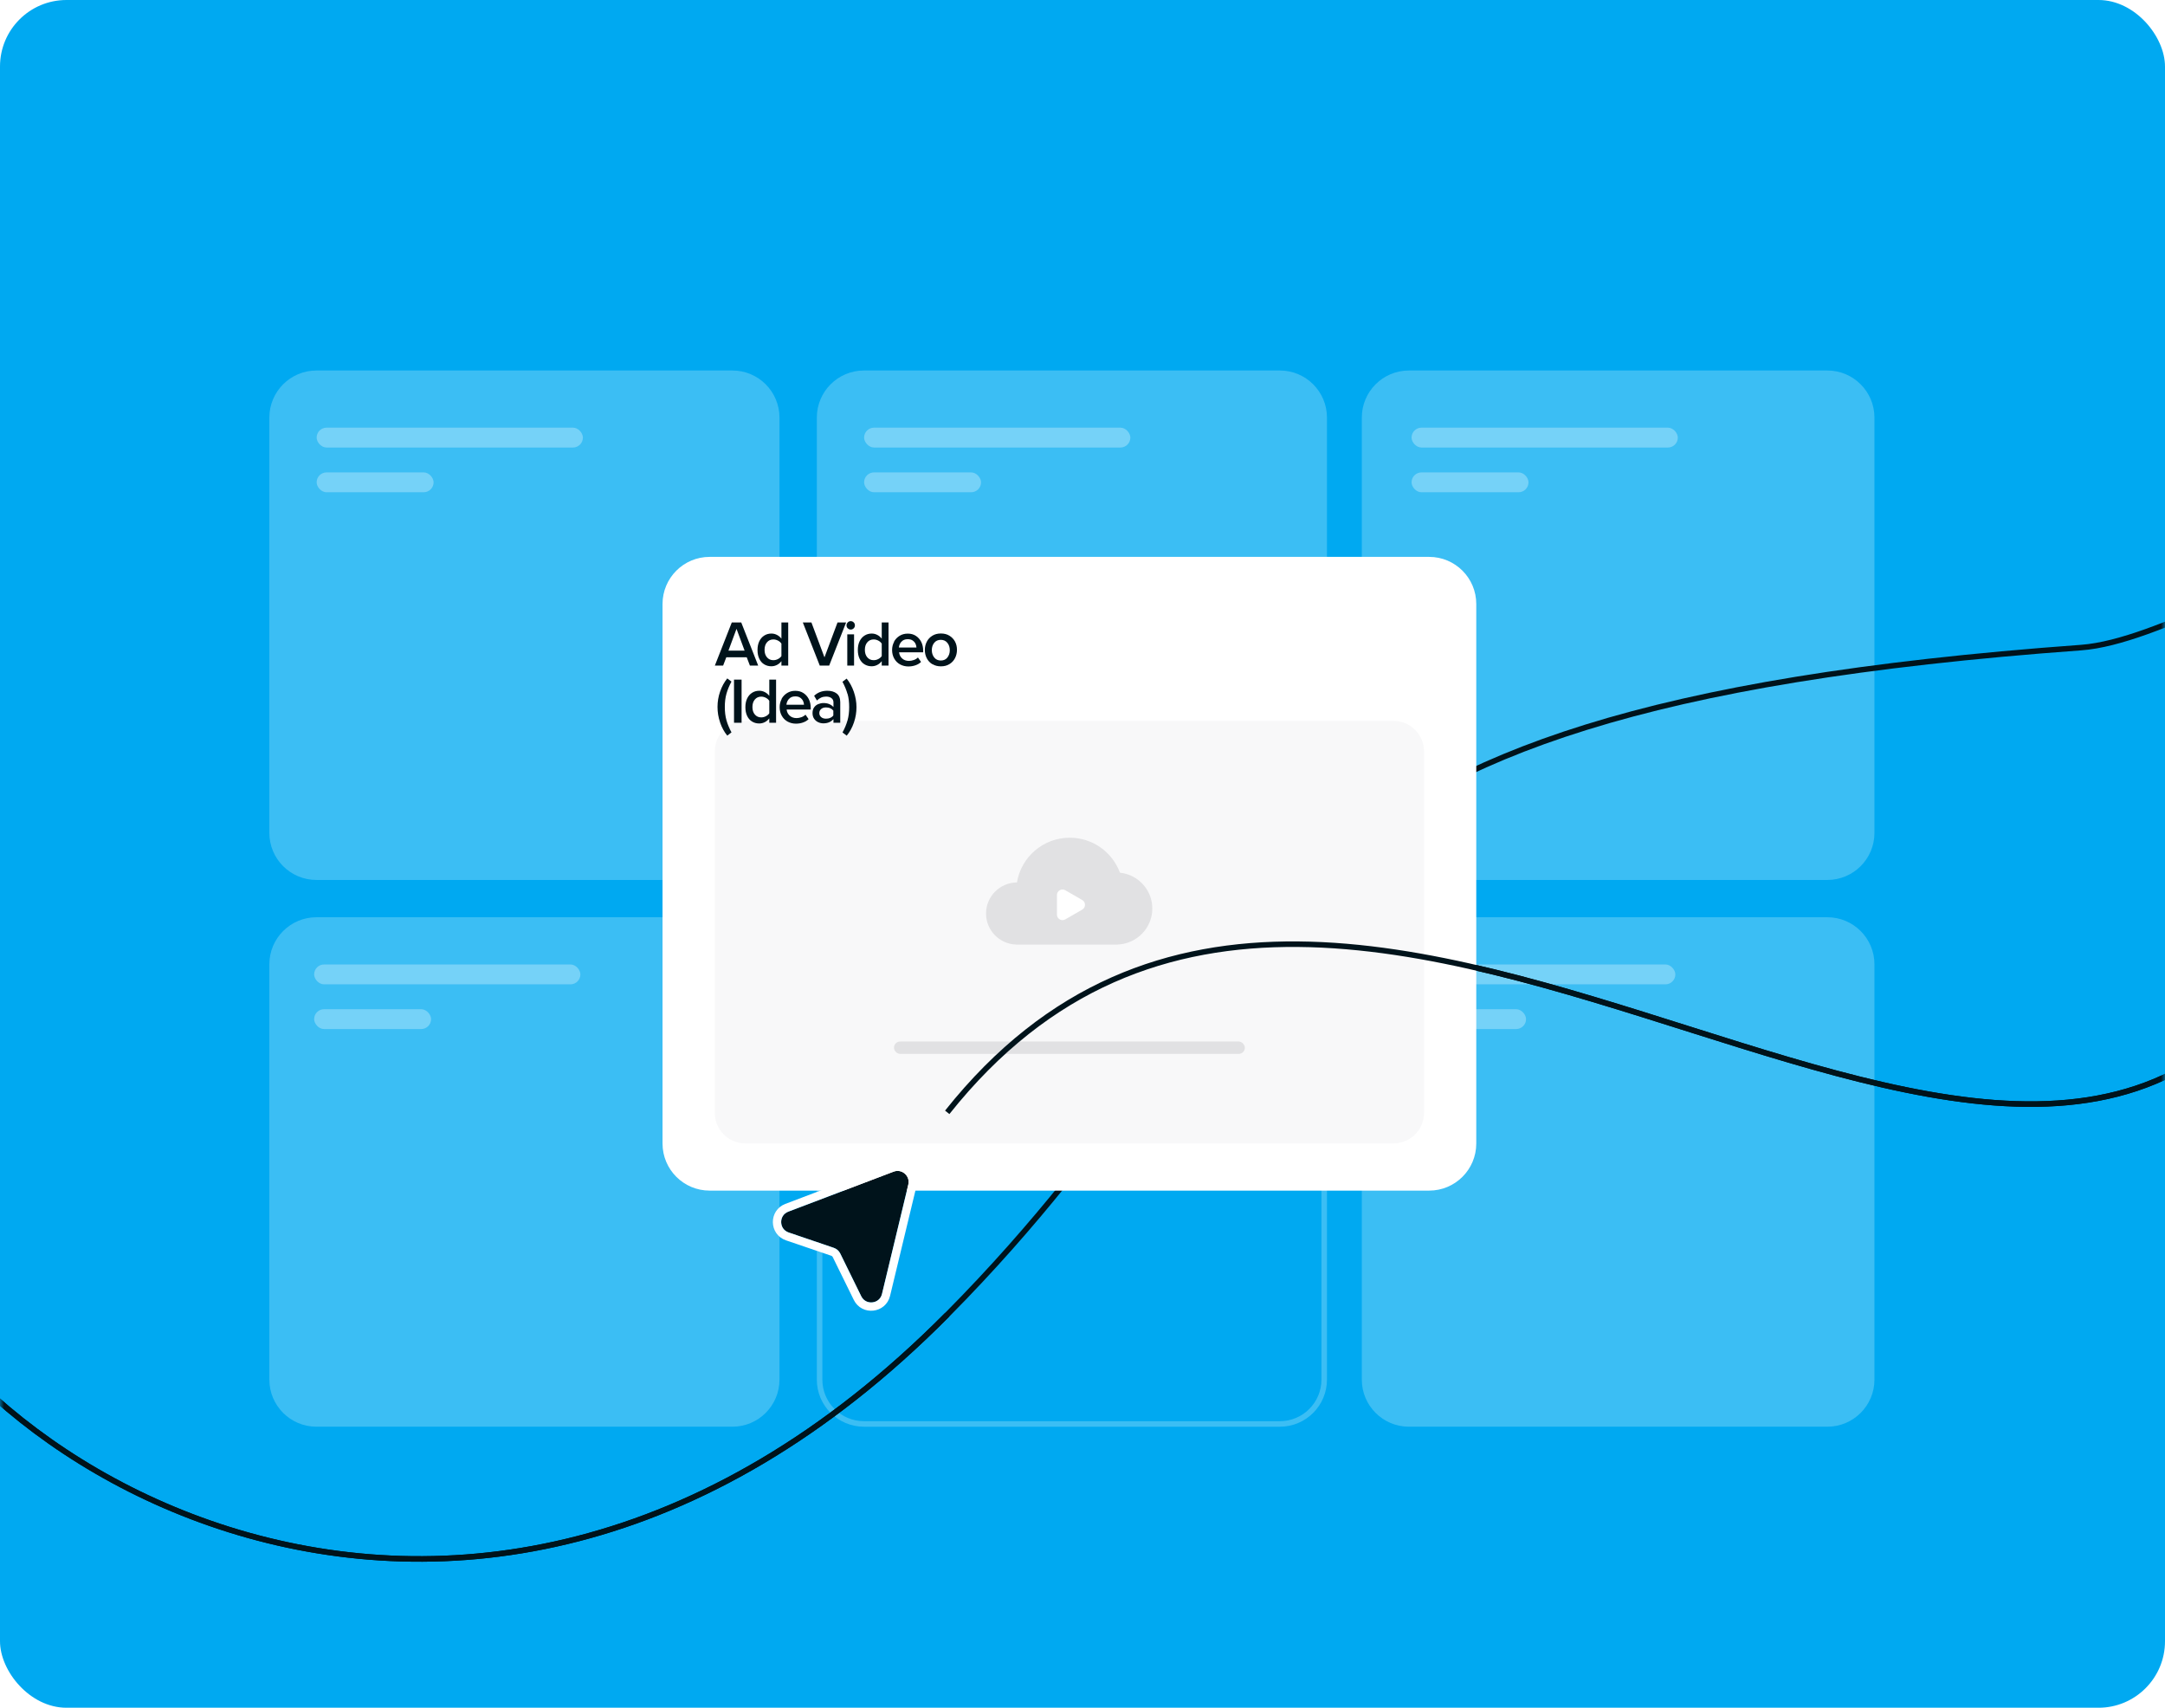 <?xml version="1.0" encoding="UTF-8"?> <svg xmlns="http://www.w3.org/2000/svg" width="265" height="209" viewBox="0 0 265 209" fill="none"><rect width="265" height="209" rx="8.138" fill="#00A9F1"></rect><mask id="mask0_4013_2607" style="mask-type:alpha" maskUnits="userSpaceOnUse" x="0" y="0" width="265" height="209"><rect width="265" height="209" rx="8.138" fill="#00A9F1"></rect></mask><g mask="url(#mask0_4013_2607)"><path opacity="0.3" d="M32.968 51.107C32.968 47.924 35.548 45.343 38.732 45.343H89.646C92.829 45.343 95.41 47.924 95.41 51.107V101.929C95.41 105.113 92.829 107.693 89.646 107.693H38.732C35.548 107.693 32.968 105.113 32.968 101.929V51.107Z" fill="#C6ECFC"></path><path opacity="0.3" d="M99.981 51.107C99.981 47.924 102.562 45.343 105.746 45.343H156.66C159.843 45.343 162.424 47.924 162.424 51.107V101.929C162.424 105.113 159.843 107.693 156.66 107.693H105.746C102.562 107.693 99.981 105.113 99.981 101.929V51.107Z" fill="#C6ECFC"></path><path opacity="0.3" d="M166.688 51.107C166.688 47.924 169.269 45.343 172.453 45.343H223.671C226.855 45.343 229.436 47.924 229.436 51.107V101.929C229.436 105.113 226.855 107.693 223.671 107.693H172.453C169.269 107.693 166.688 105.113 166.688 101.929V51.107Z" fill="#C6ECFC"></path><path opacity="0.3" d="M32.968 118.02C32.968 114.837 35.548 112.256 38.732 112.256H89.646C92.829 112.256 95.41 114.837 95.41 118.02V168.842C95.41 172.026 92.829 174.606 89.646 174.606H38.732C35.548 174.606 32.968 172.026 32.968 168.842V118.02Z" fill="#C6ECFC"></path><path opacity="0.3" d="M105.746 112.595H156.66C159.656 112.595 162.085 115.024 162.085 118.02V168.842C162.085 171.838 159.656 174.267 156.66 174.268H105.746C102.75 174.268 100.32 171.838 100.32 168.842V118.02C100.32 115.024 102.75 112.595 105.746 112.595Z" stroke="#C6ECFC" stroke-width="0.678"></path><path opacity="0.3" d="M166.688 118.02C166.688 114.837 169.269 112.256 172.453 112.256H223.671C226.855 112.256 229.436 114.837 229.436 118.02V168.842C229.436 172.026 226.855 174.606 223.671 174.606H172.453C169.269 174.606 166.688 172.026 166.688 168.842V118.02Z" fill="#C6ECFC"></path><g opacity="0.3"><rect x="38.757" y="52.338" width="32.592" height="2.433" rx="1.217" fill="white"></rect><rect x="38.757" y="57.813" width="14.316" height="2.433" rx="1.217" fill="white"></rect></g><g opacity="0.3"><rect x="38.45" y="118.035" width="32.592" height="2.433" rx="1.217" fill="white"></rect><rect x="38.45" y="123.509" width="14.316" height="2.433" rx="1.217" fill="white"></rect></g><g opacity="0.3"><rect x="105.767" y="52.338" width="32.592" height="2.433" rx="1.217" fill="white"></rect><rect x="105.767" y="57.813" width="14.316" height="2.433" rx="1.217" fill="white"></rect></g><g opacity="0.3"><rect x="172.777" y="52.338" width="32.592" height="2.433" rx="1.217" fill="white"></rect><rect x="172.777" y="57.813" width="14.316" height="2.433" rx="1.217" fill="white"></rect></g><g opacity="0.3"><rect x="172.476" y="118.035" width="32.592" height="2.433" rx="1.217" fill="white"></rect><rect x="172.476" y="123.509" width="14.316" height="2.433" rx="1.217" fill="white"></rect></g><g opacity="0.3"><rect x="107.033" y="123.015" width="43.919" height="5.946" rx="2.973" fill="white"></rect><rect x="107.033" y="133.421" width="19.354" height="5.946" rx="2.973" fill="white"></rect></g><path d="M-16.683 145.665C-11.441 176.801 56.186 221.136 115.942 160.898C160.319 116.163 147.763 87.03 254.714 79.256C273.738 77.873 315.376 39.881 284.412 109.822C253.039 180.689 165.771 73.477 115.942 136.132" stroke="#00131B" stroke-width="0.678"></path><path d="M81.095 73.918C81.095 70.735 83.675 68.154 86.859 68.154H174.934C178.117 68.154 180.698 70.735 180.698 73.918V139.948C180.698 143.131 178.117 145.712 174.934 145.712H86.859C83.675 145.712 81.095 143.131 81.095 139.948V73.918Z" fill="white"></path><path d="M87.493 91.958C87.493 89.898 89.163 88.228 91.222 88.228H170.573C172.633 88.228 174.303 89.898 174.303 91.958V136.203C174.303 138.263 172.633 139.933 170.573 139.933H91.222C89.163 139.933 87.493 138.263 87.493 136.203V91.958Z" fill="#F8F8F9"></path><rect x="109.425" y="127.463" width="42.948" height="1.521" rx="0.76" fill="#E1E1E3"></rect><g filter="url(#filter0_d_4013_2607)"><path d="M109.377 143.392C110.397 143.004 111.434 143.916 111.179 144.975L107.956 158.359C107.659 159.593 105.978 159.779 105.418 158.639L102.846 153.404C102.687 153.081 102.406 152.834 102.065 152.718L96.537 150.836C95.334 150.427 95.304 148.738 96.493 148.287L109.377 143.392Z" fill="#00131B"></path><path d="M109.196 142.917C110.598 142.385 112.024 143.637 111.673 145.094L108.451 158.477C108.043 160.174 105.731 160.43 104.961 158.863L102.389 153.628C102.29 153.426 102.114 153.272 101.901 153.199L96.373 151.318C94.718 150.754 94.678 148.432 96.312 147.812L109.196 142.917Z" stroke="white" stroke-width="1.017"></path></g><path d="M-16.683 145.665C-11.441 176.801 56.186 221.136 115.942 160.898M115.942 136.132C165.771 73.477 253.039 180.689 284.412 109.822" stroke="#00131B" stroke-width="0.678"></path><path d="M91.401 80.441H88.901L88.513 81.454H87.501L89.573 76.177H90.729L92.802 81.454H91.789L91.401 80.441ZM89.162 79.626H91.14L90.151 76.96L89.162 79.626ZM95.648 80.931V80.916C95.498 81.114 95.316 81.264 95.103 81.375C94.889 81.485 94.66 81.541 94.414 81.541C94.09 81.541 93.797 81.462 93.536 81.303C93.275 81.145 93.077 80.916 92.935 80.615C92.792 80.314 92.721 79.958 92.721 79.547C92.721 79.143 92.792 78.787 92.935 78.487C93.077 78.186 93.283 77.949 93.544 77.783C93.805 77.617 94.098 77.537 94.422 77.537C94.66 77.537 94.889 77.593 95.103 77.704C95.316 77.814 95.498 77.965 95.648 78.162V76.177H96.479V81.454H95.648V80.931ZM95.648 80.291V78.772C95.554 78.621 95.411 78.495 95.229 78.4C95.047 78.305 94.857 78.257 94.66 78.257C94.335 78.257 94.074 78.376 93.876 78.613C93.678 78.843 93.584 79.151 93.584 79.531C93.584 79.903 93.678 80.212 93.876 80.441C94.074 80.678 94.335 80.797 94.66 80.797C94.857 80.797 95.047 80.749 95.229 80.655C95.419 80.552 95.561 80.433 95.648 80.291ZM98.266 76.177H99.319L100.917 80.449L102.515 76.177H103.567L101.494 81.454H100.339L98.266 76.177ZM103.772 76.897H103.764C103.661 76.794 103.614 76.675 103.614 76.533C103.614 76.398 103.669 76.272 103.772 76.169C103.875 76.066 103.993 76.018 104.128 76.018C104.27 76.018 104.389 76.066 104.492 76.169C104.595 76.272 104.642 76.39 104.642 76.533C104.642 76.675 104.595 76.794 104.492 76.897C104.389 76.999 104.27 77.047 104.128 77.047C103.993 77.047 103.875 76.999 103.772 76.897ZM103.709 77.632H104.539V81.454H103.709V77.632ZM107.927 80.931V80.916C107.777 81.114 107.595 81.264 107.381 81.375C107.168 81.485 106.938 81.541 106.693 81.541C106.369 81.541 106.076 81.462 105.815 81.303C105.554 81.145 105.356 80.916 105.213 80.615C105.071 80.314 105 79.958 105 79.547C105 79.143 105.071 78.787 105.213 78.487C105.356 78.186 105.562 77.949 105.823 77.783C106.084 77.617 106.377 77.537 106.701 77.537C106.938 77.537 107.168 77.593 107.381 77.704C107.595 77.814 107.777 77.965 107.927 78.162V76.177H108.758V81.454H107.927V80.931ZM107.927 80.291V78.772C107.832 78.621 107.69 78.495 107.508 78.4C107.326 78.305 107.136 78.257 106.938 78.257C106.614 78.257 106.353 78.376 106.155 78.613C105.957 78.843 105.862 79.151 105.862 79.531C105.862 79.903 105.957 80.212 106.155 80.441C106.353 80.678 106.614 80.797 106.938 80.797C107.136 80.797 107.326 80.749 107.508 80.655C107.698 80.552 107.84 80.433 107.927 80.291ZM109.447 78.534L109.423 78.542C109.589 78.234 109.819 77.996 110.111 77.814C110.404 77.632 110.736 77.545 111.108 77.545C111.488 77.545 111.82 77.632 112.097 77.814C112.382 77.996 112.603 78.249 112.762 78.558C112.92 78.874 112.999 79.231 112.999 79.634V79.832H110.048C110.08 80.132 110.206 80.386 110.42 80.583C110.633 80.781 110.918 80.884 111.266 80.884C111.456 80.884 111.654 80.844 111.86 80.773C112.058 80.702 112.224 80.599 112.358 80.465L112.738 81.011C112.556 81.193 112.327 81.327 112.05 81.422C111.781 81.517 111.496 81.564 111.187 81.564C110.815 81.564 110.475 81.477 110.167 81.311C109.866 81.145 109.629 80.908 109.455 80.599C109.281 80.291 109.194 79.942 109.194 79.547C109.194 79.175 109.281 78.843 109.447 78.534ZM110.341 78.534H110.333C110.151 78.74 110.048 78.977 110.024 79.246H112.176C112.168 79.08 112.121 78.914 112.05 78.764C111.971 78.613 111.852 78.479 111.694 78.376C111.543 78.273 111.346 78.226 111.1 78.226C110.776 78.226 110.523 78.329 110.341 78.534ZM114.136 81.28L114.128 81.295C113.827 81.114 113.598 80.868 113.439 80.56C113.281 80.251 113.202 79.911 113.202 79.539C113.202 79.183 113.281 78.843 113.439 78.534C113.598 78.226 113.827 77.98 114.128 77.798C114.42 77.617 114.768 77.529 115.164 77.529C115.568 77.529 115.916 77.617 116.208 77.798C116.509 77.98 116.738 78.226 116.897 78.518C117.055 78.819 117.134 79.151 117.134 79.523C117.134 79.895 117.055 80.235 116.897 80.544C116.738 80.852 116.509 81.098 116.208 81.28C115.916 81.462 115.568 81.549 115.164 81.549C114.776 81.549 114.428 81.462 114.136 81.28ZM115.971 80.465L115.955 80.481C116.153 80.235 116.256 79.935 116.256 79.579C116.256 79.223 116.161 78.922 115.963 78.677C115.765 78.431 115.496 78.305 115.156 78.305C114.816 78.305 114.547 78.424 114.349 78.669C114.151 78.914 114.056 79.215 114.056 79.571C114.056 79.927 114.159 80.227 114.357 80.473C114.555 80.718 114.824 80.837 115.164 80.837C115.504 80.837 115.773 80.71 115.971 80.465ZM88.141 88.422V88.406C87.928 87.797 87.825 87.164 87.825 86.515C87.825 85.874 87.928 85.249 88.141 84.64C88.355 84.023 88.648 83.485 89.02 83.026L89.534 83.414C89.257 83.928 89.051 84.427 88.917 84.909C88.782 85.384 88.719 85.922 88.719 86.523C88.719 87.124 88.782 87.662 88.917 88.137C89.051 88.62 89.257 89.118 89.534 89.632L89.02 90.028C88.648 89.577 88.355 89.047 88.141 88.422ZM89.845 83.177H90.771V88.454H89.845V83.177ZM94.163 87.931V87.916C94.013 88.114 93.831 88.264 93.618 88.375C93.404 88.485 93.175 88.541 92.929 88.541C92.605 88.541 92.312 88.462 92.051 88.303C91.79 88.145 91.592 87.916 91.45 87.615C91.307 87.314 91.236 86.958 91.236 86.547C91.236 86.143 91.307 85.787 91.45 85.487C91.592 85.186 91.798 84.949 92.059 84.783C92.32 84.617 92.613 84.537 92.937 84.537C93.175 84.537 93.404 84.593 93.618 84.704C93.831 84.814 94.013 84.965 94.163 85.162V83.177H94.994V88.454H94.163V87.931ZM94.163 87.291V85.772C94.069 85.621 93.926 85.495 93.744 85.4C93.562 85.305 93.372 85.257 93.175 85.257C92.85 85.257 92.589 85.376 92.391 85.613C92.194 85.843 92.099 86.151 92.099 86.531C92.099 86.903 92.194 87.212 92.391 87.441C92.589 87.678 92.85 87.797 93.175 87.797C93.372 87.797 93.562 87.749 93.744 87.655C93.934 87.552 94.076 87.433 94.163 87.291ZM95.683 85.534L95.659 85.542C95.825 85.234 96.055 84.996 96.348 84.814C96.64 84.632 96.973 84.545 97.344 84.545C97.724 84.545 98.056 84.632 98.334 84.814C98.618 84.996 98.84 85.249 98.998 85.558C99.156 85.874 99.235 86.231 99.235 86.634V86.832H96.284C96.316 87.132 96.442 87.386 96.656 87.583C96.87 87.781 97.155 87.884 97.503 87.884C97.693 87.884 97.89 87.844 98.096 87.773C98.294 87.702 98.46 87.599 98.594 87.465L98.974 88.011C98.792 88.193 98.563 88.327 98.286 88.422C98.017 88.517 97.732 88.564 97.424 88.564C97.052 88.564 96.712 88.477 96.403 88.311C96.102 88.145 95.865 87.908 95.691 87.599C95.517 87.291 95.43 86.942 95.43 86.547C95.43 86.175 95.517 85.843 95.683 85.534ZM96.577 85.534H96.569C96.387 85.74 96.284 85.977 96.261 86.246H98.413C98.405 86.08 98.357 85.914 98.286 85.764C98.207 85.613 98.088 85.479 97.93 85.376C97.78 85.273 97.582 85.226 97.337 85.226C97.012 85.226 96.759 85.329 96.577 85.534ZM102.017 88.042L102.002 88.019C101.859 88.185 101.685 88.311 101.472 88.398C101.266 88.485 101.036 88.525 100.775 88.525C100.562 88.525 100.348 88.477 100.142 88.382C99.937 88.287 99.771 88.145 99.644 87.955C99.517 87.765 99.454 87.536 99.454 87.267C99.454 86.99 99.517 86.761 99.644 86.579C99.771 86.397 99.937 86.262 100.142 86.175C100.356 86.088 100.57 86.041 100.783 86.041C101.052 86.041 101.29 86.08 101.495 86.167C101.709 86.254 101.883 86.381 102.017 86.531V85.962C102.017 85.74 101.938 85.566 101.772 85.439C101.606 85.313 101.385 85.249 101.123 85.249C100.688 85.249 100.316 85.408 99.992 85.732L99.652 85.154C100.087 84.743 100.625 84.537 101.266 84.537C101.733 84.537 102.112 84.648 102.405 84.87C102.698 85.091 102.848 85.439 102.848 85.922V88.454H102.017V88.042ZM102.002 86.982V86.974C101.915 86.856 101.788 86.753 101.622 86.681C101.472 86.61 101.298 86.579 101.1 86.579C100.854 86.579 100.665 86.642 100.514 86.769C100.364 86.895 100.285 87.061 100.285 87.267C100.285 87.473 100.364 87.639 100.514 87.765C100.665 87.892 100.854 87.955 101.1 87.955C101.298 87.955 101.472 87.924 101.622 87.852C101.788 87.781 101.915 87.678 102.002 87.56V86.982ZM103.743 84.917L103.735 84.933C103.601 84.45 103.395 83.952 103.118 83.438L103.633 83.05C104.004 83.509 104.297 84.047 104.511 84.664C104.724 85.289 104.835 85.914 104.835 86.547C104.835 87.188 104.732 87.821 104.519 88.43C104.305 89.055 104.012 89.585 103.64 90.036L103.126 89.64C103.403 89.126 103.609 88.628 103.743 88.145C103.878 87.67 103.941 87.132 103.941 86.531C103.941 85.93 103.878 85.392 103.743 84.917Z" fill="#00131B"></path><path d="M130.938 102.523C133.759 102.523 136.164 104.305 137.085 106.804C139.309 107.033 141.044 108.91 141.044 111.191C141.044 113.566 139.164 115.501 136.809 115.596V115.601H124.32V115.596C122.301 115.502 120.693 113.839 120.693 111.799C120.693 109.708 122.384 108.011 124.476 107.998C124.985 104.893 127.684 102.523 130.938 102.523Z" fill="#E1E1E3"></path><path d="M132.466 110.148C132.919 110.408 132.919 111.062 132.466 111.323L130.39 112.519C129.938 112.78 129.373 112.454 129.373 111.932L129.373 109.538C129.373 109.016 129.938 108.69 130.39 108.951L132.466 110.148Z" fill="white"></path></g><defs><filter id="filter0_d_4013_2607" x="72.39" y="120.073" width="62.057" height="62.551" filterUnits="userSpaceOnUse" color-interpolation-filters="sRGB"><feFlood flood-opacity="0" result="BackgroundImageFix"></feFlood><feColorMatrix in="SourceAlpha" type="matrix" values="0 0 0 0 0 0 0 0 0 0 0 0 0 0 0 0 0 0 127 0" result="hardAlpha"></feColorMatrix><feOffset></feOffset><feGaussianBlur stdDeviation="11.105"></feGaussianBlur><feComposite in2="hardAlpha" operator="out"></feComposite><feColorMatrix type="matrix" values="0 0 0 0 0 0 0 0 0 0 0 0 0 0 0 0 0 0 0.2 0"></feColorMatrix><feBlend mode="normal" in2="BackgroundImageFix" result="effect1_dropShadow_4013_2607"></feBlend><feBlend mode="normal" in="SourceGraphic" in2="effect1_dropShadow_4013_2607" result="shape"></feBlend></filter></defs></svg> 